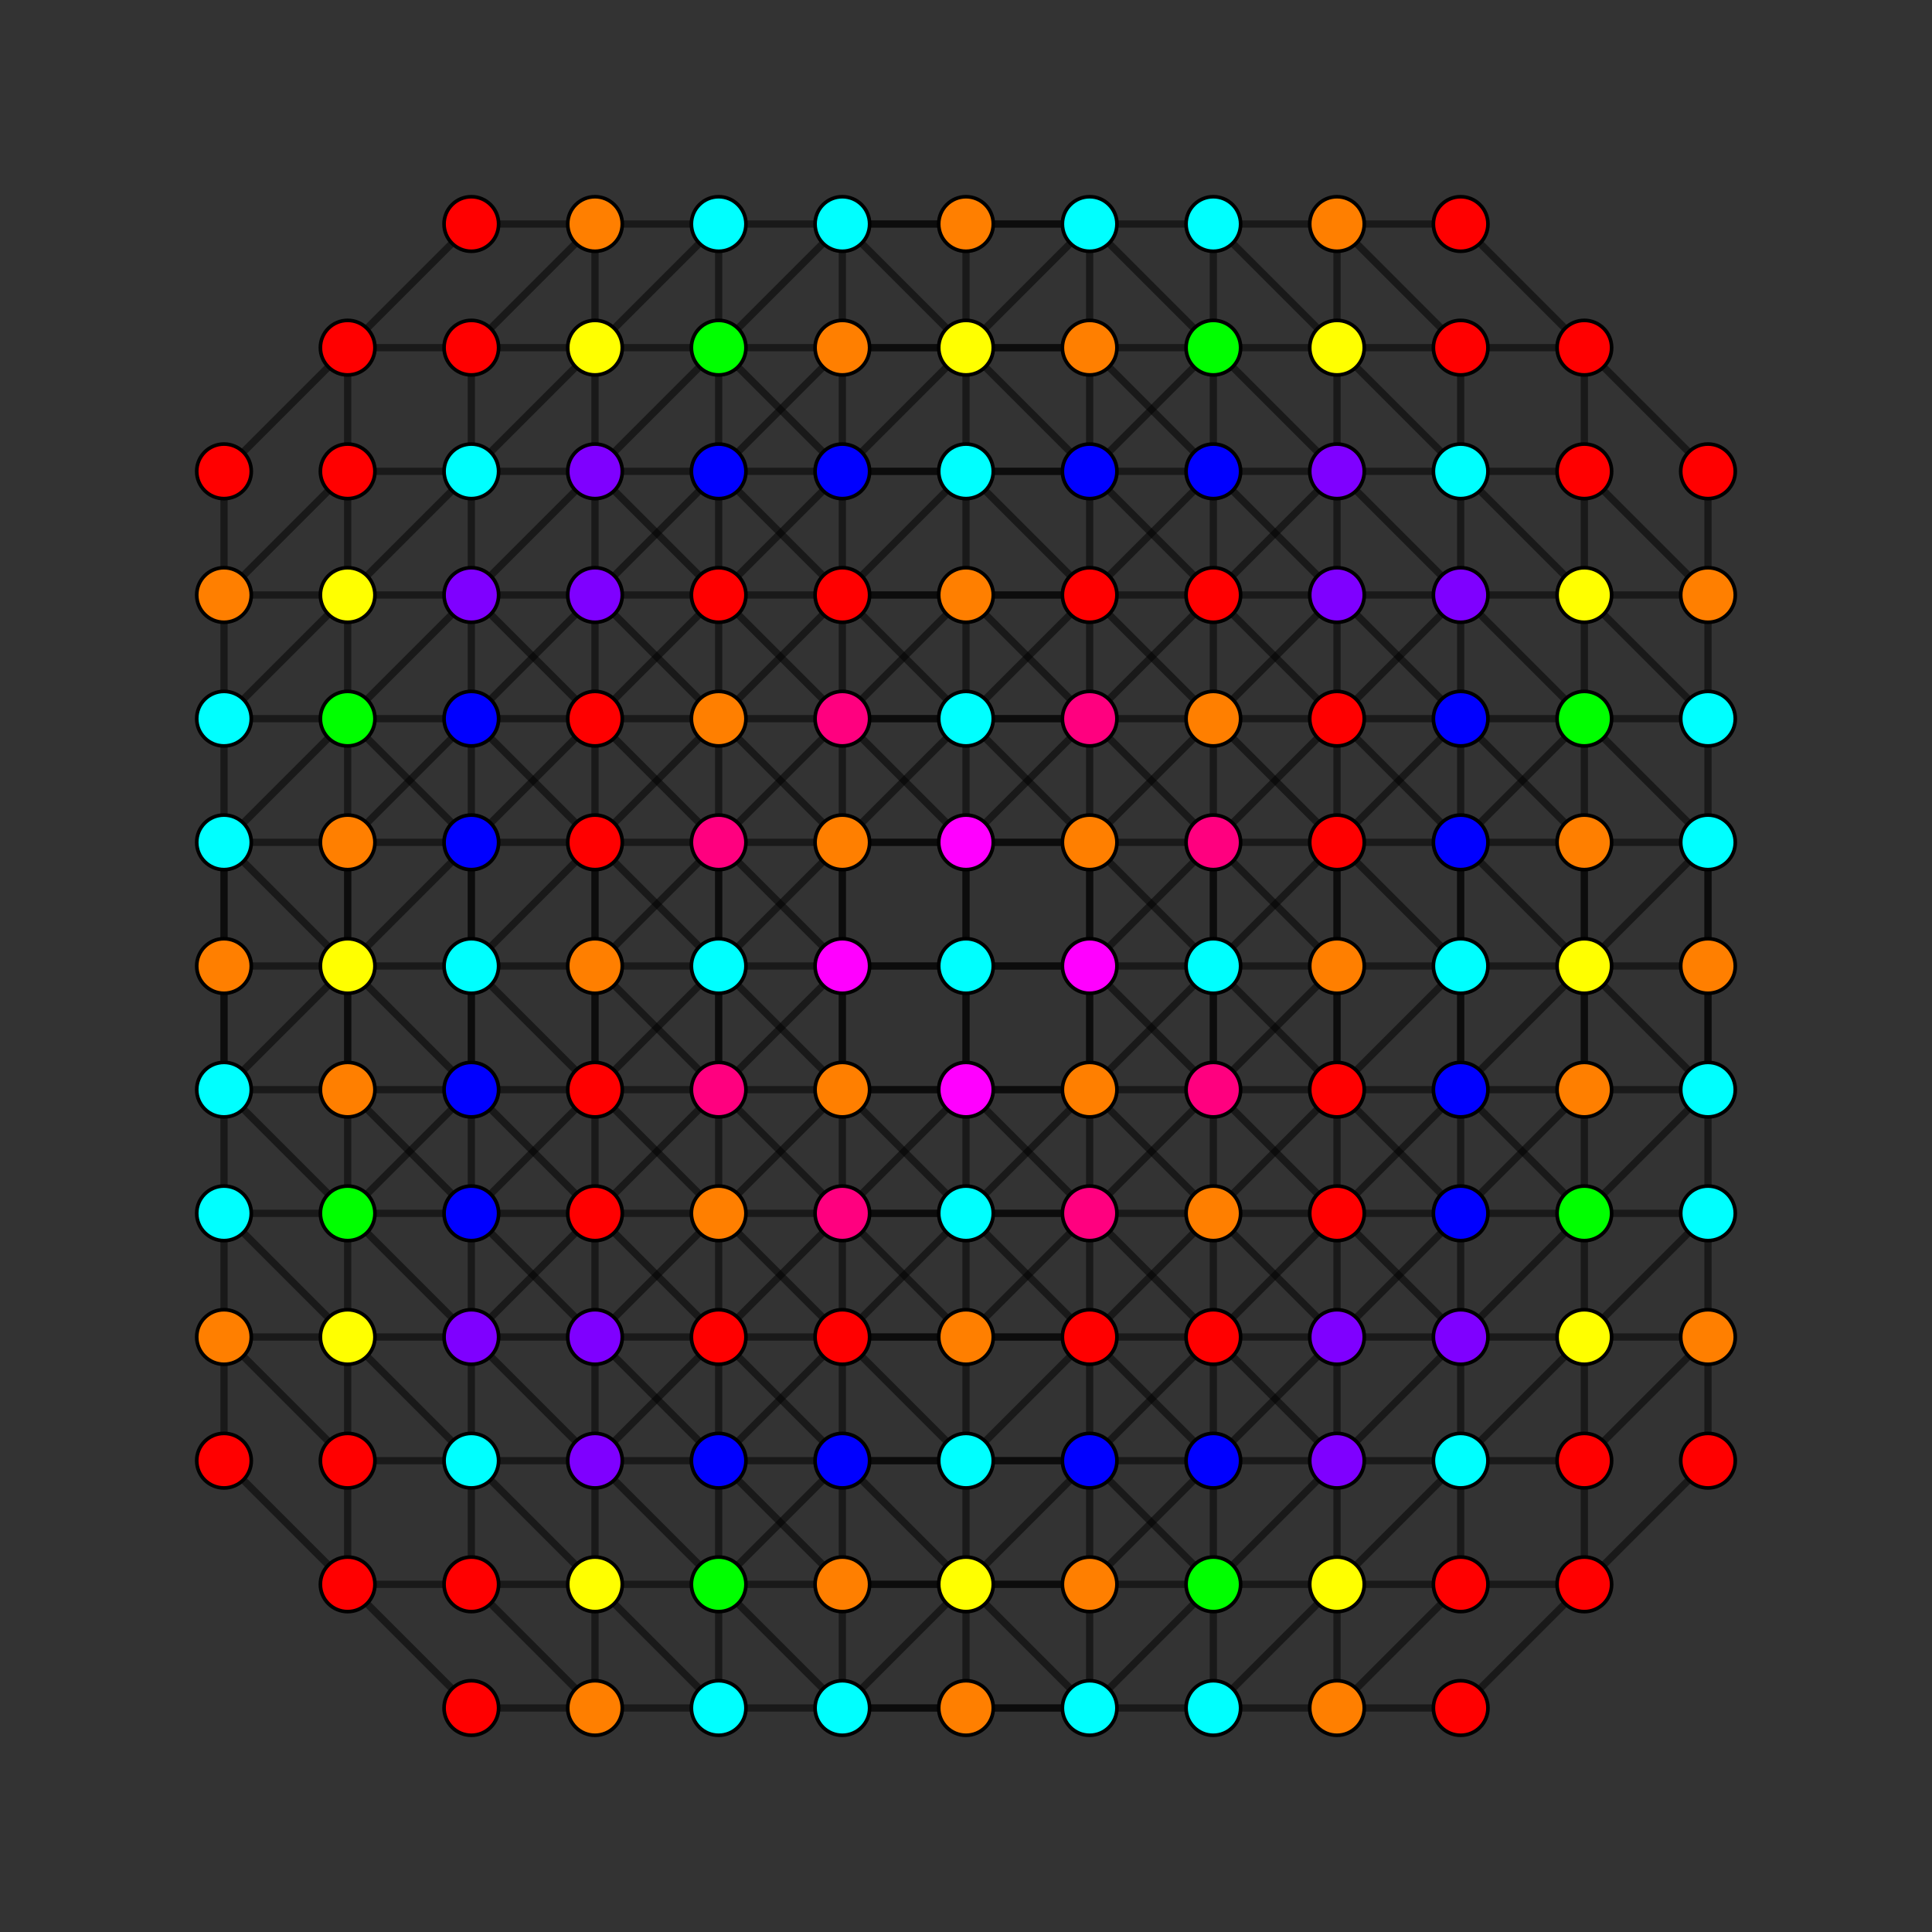 <?xml version="1.0" encoding="UTF-8" standalone="no"?>
<svg
xmlns="http://www.w3.org/2000/svg"
version="1.0"
width="1600" height="1600"
id="6-demicube_t0124_A3.svg">
<rect width="100%" height="100%" fill="#333333" stroke="none"/>
<!-- Point overlap:8 16 24 28 32 40 48 56 68 72 80  -->
<g style="stroke:#000000;stroke-width:6.0;stroke-opacity:0.50;">
<line x1="902.416" y1="902.416" x2="902.416" y2="902.416"/>
<line x1="902.416" y1="902.416" x2="902.416" y2="1004.831"/>
<line x1="902.416" y1="902.416" x2="1004.831" y2="800.000"/>
<line x1="902.416" y1="902.416" x2="902.416" y2="697.584"/>
<line x1="902.416" y1="902.416" x2="800.000" y2="1004.831"/>
<line x1="902.416" y1="902.416" x2="697.584" y2="902.416"/>
<line x1="185.506" y1="390.337" x2="185.506" y2="390.337"/>
<line x1="185.506" y1="390.337" x2="185.506" y2="492.753"/>
<line x1="185.506" y1="390.337" x2="287.922" y2="287.922"/>
<line x1="697.584" y1="902.416" x2="697.584" y2="902.416"/>
<line x1="697.584" y1="902.416" x2="697.584" y2="1004.831"/>
<line x1="697.584" y1="902.416" x2="595.169" y2="800.000"/>
<line x1="697.584" y1="902.416" x2="697.584" y2="697.584"/>
<line x1="697.584" y1="902.416" x2="800.000" y2="1004.831"/>
<line x1="1414.494" y1="390.337" x2="1414.494" y2="390.337"/>
<line x1="1414.494" y1="390.337" x2="1414.494" y2="492.753"/>
<line x1="1414.494" y1="390.337" x2="1312.078" y2="287.922"/>
<line x1="185.506" y1="1209.663" x2="185.506" y2="1209.663"/>
<line x1="185.506" y1="1209.663" x2="185.506" y2="1107.247"/>
<line x1="185.506" y1="1209.663" x2="287.922" y2="1312.078"/>
<line x1="902.416" y1="697.584" x2="902.416" y2="697.584"/>
<line x1="902.416" y1="697.584" x2="902.416" y2="595.169"/>
<line x1="902.416" y1="697.584" x2="1004.831" y2="800.000"/>
<line x1="902.416" y1="697.584" x2="800.000" y2="595.169"/>
<line x1="902.416" y1="697.584" x2="697.584" y2="697.584"/>
<line x1="1414.494" y1="1209.663" x2="1414.494" y2="1209.663"/>
<line x1="1414.494" y1="1209.663" x2="1414.494" y2="1107.247"/>
<line x1="1414.494" y1="1209.663" x2="1312.078" y2="1312.078"/>
<line x1="697.584" y1="697.584" x2="697.584" y2="697.584"/>
<line x1="697.584" y1="697.584" x2="697.584" y2="595.169"/>
<line x1="697.584" y1="697.584" x2="595.169" y2="800.000"/>
<line x1="697.584" y1="697.584" x2="800.000" y2="595.169"/>
<line x1="185.506" y1="902.416" x2="185.506" y2="902.416"/>
<line x1="185.506" y1="902.416" x2="185.506" y2="1004.831"/>
<line x1="185.506" y1="902.416" x2="287.922" y2="800.000"/>
<line x1="185.506" y1="902.416" x2="185.506" y2="697.584"/>
<line x1="185.506" y1="902.416" x2="287.922" y2="1004.831"/>
<line x1="902.416" y1="390.337" x2="902.416" y2="390.337"/>
<line x1="902.416" y1="390.337" x2="902.416" y2="492.753"/>
<line x1="902.416" y1="390.337" x2="1004.831" y2="287.922"/>
<line x1="902.416" y1="390.337" x2="800.000" y2="287.922"/>
<line x1="902.416" y1="390.337" x2="697.584" y2="390.337"/>
<line x1="1414.494" y1="902.416" x2="1414.494" y2="902.416"/>
<line x1="1414.494" y1="902.416" x2="1414.494" y2="1004.831"/>
<line x1="1414.494" y1="902.416" x2="1312.078" y2="800.000"/>
<line x1="1414.494" y1="902.416" x2="1414.494" y2="697.584"/>
<line x1="1414.494" y1="902.416" x2="1312.078" y2="1004.831"/>
<line x1="697.584" y1="390.337" x2="697.584" y2="390.337"/>
<line x1="697.584" y1="390.337" x2="697.584" y2="492.753"/>
<line x1="697.584" y1="390.337" x2="595.169" y2="287.922"/>
<line x1="697.584" y1="390.337" x2="800.000" y2="287.922"/>
<line x1="902.416" y1="1209.663" x2="902.416" y2="1209.663"/>
<line x1="902.416" y1="1209.663" x2="902.416" y2="1107.247"/>
<line x1="902.416" y1="1209.663" x2="1004.831" y2="1312.078"/>
<line x1="902.416" y1="1209.663" x2="800.000" y2="1312.078"/>
<line x1="902.416" y1="1209.663" x2="697.584" y2="1209.663"/>
<line x1="185.506" y1="697.584" x2="185.506" y2="697.584"/>
<line x1="185.506" y1="697.584" x2="185.506" y2="595.169"/>
<line x1="185.506" y1="697.584" x2="287.922" y2="800.000"/>
<line x1="185.506" y1="697.584" x2="287.922" y2="595.169"/>
<line x1="697.584" y1="1209.663" x2="697.584" y2="1209.663"/>
<line x1="697.584" y1="1209.663" x2="697.584" y2="1107.247"/>
<line x1="697.584" y1="1209.663" x2="595.169" y2="1312.078"/>
<line x1="697.584" y1="1209.663" x2="800.000" y2="1312.078"/>
<line x1="1414.494" y1="697.584" x2="1414.494" y2="697.584"/>
<line x1="1414.494" y1="697.584" x2="1414.494" y2="595.169"/>
<line x1="1414.494" y1="697.584" x2="1312.078" y2="800.000"/>
<line x1="1414.494" y1="697.584" x2="1312.078" y2="595.169"/>
<line x1="902.416" y1="1004.831" x2="902.416" y2="1107.247"/>
<line x1="902.416" y1="1004.831" x2="902.416" y2="1004.831"/>
<line x1="902.416" y1="1004.831" x2="1004.831" y2="1004.831"/>
<line x1="902.416" y1="1004.831" x2="800.000" y2="1107.247"/>
<line x1="902.416" y1="1004.831" x2="697.584" y2="1004.831"/>
<line x1="185.506" y1="492.753" x2="185.506" y2="595.169"/>
<line x1="185.506" y1="492.753" x2="185.506" y2="492.753"/>
<line x1="185.506" y1="492.753" x2="287.922" y2="492.753"/>
<line x1="185.506" y1="492.753" x2="287.922" y2="390.337"/>
<line x1="697.584" y1="1004.831" x2="697.584" y2="1107.247"/>
<line x1="697.584" y1="1004.831" x2="697.584" y2="1004.831"/>
<line x1="697.584" y1="1004.831" x2="595.169" y2="1004.831"/>
<line x1="697.584" y1="1004.831" x2="800.000" y2="1107.247"/>
<line x1="1414.494" y1="492.753" x2="1414.494" y2="595.169"/>
<line x1="1414.494" y1="492.753" x2="1414.494" y2="492.753"/>
<line x1="1414.494" y1="492.753" x2="1312.078" y2="492.753"/>
<line x1="1414.494" y1="492.753" x2="1312.078" y2="390.337"/>
<line x1="185.506" y1="1107.247" x2="185.506" y2="1004.831"/>
<line x1="185.506" y1="1107.247" x2="185.506" y2="1107.247"/>
<line x1="185.506" y1="1107.247" x2="287.922" y2="1107.247"/>
<line x1="185.506" y1="1107.247" x2="287.922" y2="1209.663"/>
<line x1="902.416" y1="595.169" x2="902.416" y2="492.753"/>
<line x1="902.416" y1="595.169" x2="902.416" y2="595.169"/>
<line x1="902.416" y1="595.169" x2="1004.831" y2="595.169"/>
<line x1="902.416" y1="595.169" x2="800.000" y2="492.753"/>
<line x1="902.416" y1="595.169" x2="697.584" y2="595.169"/>
<line x1="1414.494" y1="1107.247" x2="1414.494" y2="1004.831"/>
<line x1="1414.494" y1="1107.247" x2="1414.494" y2="1107.247"/>
<line x1="1414.494" y1="1107.247" x2="1312.078" y2="1107.247"/>
<line x1="1414.494" y1="1107.247" x2="1312.078" y2="1209.663"/>
<line x1="697.584" y1="595.169" x2="697.584" y2="492.753"/>
<line x1="697.584" y1="595.169" x2="697.584" y2="595.169"/>
<line x1="697.584" y1="595.169" x2="595.169" y2="595.169"/>
<line x1="697.584" y1="595.169" x2="800.000" y2="492.753"/>
<line x1="185.506" y1="1004.831" x2="185.506" y2="1004.831"/>
<line x1="185.506" y1="1004.831" x2="287.922" y2="1004.831"/>
<line x1="185.506" y1="1004.831" x2="287.922" y2="1107.247"/>
<line x1="902.416" y1="492.753" x2="902.416" y2="492.753"/>
<line x1="902.416" y1="492.753" x2="1004.831" y2="492.753"/>
<line x1="902.416" y1="492.753" x2="800.000" y2="390.337"/>
<line x1="902.416" y1="492.753" x2="697.584" y2="492.753"/>
<line x1="1414.494" y1="1004.831" x2="1414.494" y2="1004.831"/>
<line x1="1414.494" y1="1004.831" x2="1312.078" y2="1004.831"/>
<line x1="1414.494" y1="1004.831" x2="1312.078" y2="1107.247"/>
<line x1="697.584" y1="492.753" x2="697.584" y2="492.753"/>
<line x1="697.584" y1="492.753" x2="595.169" y2="492.753"/>
<line x1="697.584" y1="492.753" x2="800.000" y2="390.337"/>
<line x1="902.416" y1="1107.247" x2="902.416" y2="1107.247"/>
<line x1="902.416" y1="1107.247" x2="1004.831" y2="1107.247"/>
<line x1="902.416" y1="1107.247" x2="800.000" y2="1209.663"/>
<line x1="902.416" y1="1107.247" x2="697.584" y2="1107.247"/>
<line x1="185.506" y1="595.169" x2="185.506" y2="595.169"/>
<line x1="185.506" y1="595.169" x2="287.922" y2="595.169"/>
<line x1="185.506" y1="595.169" x2="287.922" y2="492.753"/>
<line x1="697.584" y1="1107.247" x2="697.584" y2="1107.247"/>
<line x1="697.584" y1="1107.247" x2="595.169" y2="1107.247"/>
<line x1="697.584" y1="1107.247" x2="800.000" y2="1209.663"/>
<line x1="1414.494" y1="595.169" x2="1414.494" y2="595.169"/>
<line x1="1414.494" y1="595.169" x2="1312.078" y2="595.169"/>
<line x1="1414.494" y1="595.169" x2="1312.078" y2="492.753"/>
<line x1="1004.831" y1="800.000" x2="1004.831" y2="800.000"/>
<line x1="1004.831" y1="800.000" x2="1107.247" y2="800.000"/>
<line x1="287.922" y1="287.922" x2="287.922" y2="287.922"/>
<line x1="287.922" y1="287.922" x2="390.337" y2="287.922"/>
<line x1="287.922" y1="287.922" x2="390.337" y2="185.506"/>
<line x1="595.169" y1="800.000" x2="595.169" y2="800.000"/>
<line x1="595.169" y1="800.000" x2="492.753" y2="800.000"/>
<line x1="1312.078" y1="287.922" x2="1312.078" y2="287.922"/>
<line x1="1312.078" y1="287.922" x2="1209.663" y2="287.922"/>
<line x1="1312.078" y1="287.922" x2="1209.663" y2="185.506"/>
<line x1="287.922" y1="1312.078" x2="287.922" y2="1312.078"/>
<line x1="287.922" y1="1312.078" x2="390.337" y2="1312.078"/>
<line x1="287.922" y1="1312.078" x2="390.337" y2="1414.494"/>
<line x1="1312.078" y1="1312.078" x2="1312.078" y2="1312.078"/>
<line x1="1312.078" y1="1312.078" x2="1209.663" y2="1312.078"/>
<line x1="1312.078" y1="1312.078" x2="1209.663" y2="1414.494"/>
<line x1="287.922" y1="800.000" x2="287.922" y2="800.000"/>
<line x1="287.922" y1="800.000" x2="390.337" y2="800.000"/>
<line x1="287.922" y1="800.000" x2="390.337" y2="902.416"/>
<line x1="287.922" y1="800.000" x2="390.337" y2="697.584"/>
<line x1="1004.831" y1="287.922" x2="1004.831" y2="287.922"/>
<line x1="1004.831" y1="287.922" x2="1107.247" y2="287.922"/>
<line x1="1004.831" y1="287.922" x2="902.416" y2="185.506"/>
<line x1="1312.078" y1="800.000" x2="1312.078" y2="800.000"/>
<line x1="1312.078" y1="800.000" x2="1209.663" y2="800.000"/>
<line x1="1312.078" y1="800.000" x2="1209.663" y2="902.416"/>
<line x1="1312.078" y1="800.000" x2="1209.663" y2="697.584"/>
<line x1="595.169" y1="287.922" x2="595.169" y2="287.922"/>
<line x1="595.169" y1="287.922" x2="492.753" y2="287.922"/>
<line x1="595.169" y1="287.922" x2="697.584" y2="185.506"/>
<line x1="1004.831" y1="1312.078" x2="1004.831" y2="1312.078"/>
<line x1="1004.831" y1="1312.078" x2="1107.247" y2="1312.078"/>
<line x1="1004.831" y1="1312.078" x2="902.416" y2="1414.494"/>
<line x1="595.169" y1="1312.078" x2="595.169" y2="1312.078"/>
<line x1="595.169" y1="1312.078" x2="492.753" y2="1312.078"/>
<line x1="595.169" y1="1312.078" x2="697.584" y2="1414.494"/>
<line x1="1004.831" y1="1004.831" x2="1004.831" y2="1107.247"/>
<line x1="1004.831" y1="1004.831" x2="1107.247" y2="902.416"/>
<line x1="1004.831" y1="1004.831" x2="1107.247" y2="1004.831"/>
<line x1="1004.831" y1="1004.831" x2="902.416" y2="902.416"/>
<line x1="1004.831" y1="1004.831" x2="902.416" y2="1107.247"/>
<line x1="287.922" y1="492.753" x2="287.922" y2="595.169"/>
<line x1="287.922" y1="492.753" x2="390.337" y2="390.337"/>
<line x1="287.922" y1="492.753" x2="390.337" y2="492.753"/>
<line x1="595.169" y1="1004.831" x2="595.169" y2="1107.247"/>
<line x1="595.169" y1="1004.831" x2="492.753" y2="902.416"/>
<line x1="595.169" y1="1004.831" x2="492.753" y2="1004.831"/>
<line x1="595.169" y1="1004.831" x2="697.584" y2="902.416"/>
<line x1="595.169" y1="1004.831" x2="697.584" y2="1107.247"/>
<line x1="1312.078" y1="492.753" x2="1312.078" y2="595.169"/>
<line x1="1312.078" y1="492.753" x2="1209.663" y2="390.337"/>
<line x1="1312.078" y1="492.753" x2="1209.663" y2="492.753"/>
<line x1="287.922" y1="1107.247" x2="287.922" y2="1004.831"/>
<line x1="287.922" y1="1107.247" x2="390.337" y2="1209.663"/>
<line x1="287.922" y1="1107.247" x2="390.337" y2="1107.247"/>
<line x1="1004.831" y1="595.169" x2="1004.831" y2="492.753"/>
<line x1="1004.831" y1="595.169" x2="1107.247" y2="697.584"/>
<line x1="1004.831" y1="595.169" x2="1107.247" y2="595.169"/>
<line x1="1004.831" y1="595.169" x2="902.416" y2="697.584"/>
<line x1="1004.831" y1="595.169" x2="902.416" y2="492.753"/>
<line x1="1312.078" y1="1107.247" x2="1312.078" y2="1004.831"/>
<line x1="1312.078" y1="1107.247" x2="1209.663" y2="1209.663"/>
<line x1="1312.078" y1="1107.247" x2="1209.663" y2="1107.247"/>
<line x1="595.169" y1="595.169" x2="595.169" y2="492.753"/>
<line x1="595.169" y1="595.169" x2="492.753" y2="697.584"/>
<line x1="595.169" y1="595.169" x2="492.753" y2="595.169"/>
<line x1="595.169" y1="595.169" x2="697.584" y2="697.584"/>
<line x1="595.169" y1="595.169" x2="697.584" y2="492.753"/>
<line x1="287.922" y1="1004.831" x2="390.337" y2="902.416"/>
<line x1="287.922" y1="1004.831" x2="390.337" y2="1004.831"/>
<line x1="287.922" y1="1004.831" x2="390.337" y2="1107.247"/>
<line x1="1004.831" y1="492.753" x2="1107.247" y2="390.337"/>
<line x1="1004.831" y1="492.753" x2="1107.247" y2="492.753"/>
<line x1="1004.831" y1="492.753" x2="902.416" y2="595.169"/>
<line x1="1004.831" y1="492.753" x2="902.416" y2="390.337"/>
<line x1="1312.078" y1="1004.831" x2="1209.663" y2="902.416"/>
<line x1="1312.078" y1="1004.831" x2="1209.663" y2="1004.831"/>
<line x1="1312.078" y1="1004.831" x2="1209.663" y2="1107.247"/>
<line x1="595.169" y1="492.753" x2="492.753" y2="390.337"/>
<line x1="595.169" y1="492.753" x2="492.753" y2="492.753"/>
<line x1="595.169" y1="492.753" x2="697.584" y2="595.169"/>
<line x1="595.169" y1="492.753" x2="697.584" y2="390.337"/>
<line x1="1004.831" y1="1107.247" x2="1107.247" y2="1209.663"/>
<line x1="1004.831" y1="1107.247" x2="1107.247" y2="1107.247"/>
<line x1="1004.831" y1="1107.247" x2="902.416" y2="1004.831"/>
<line x1="1004.831" y1="1107.247" x2="902.416" y2="1209.663"/>
<line x1="287.922" y1="595.169" x2="390.337" y2="697.584"/>
<line x1="287.922" y1="595.169" x2="390.337" y2="595.169"/>
<line x1="287.922" y1="595.169" x2="390.337" y2="492.753"/>
<line x1="595.169" y1="1107.247" x2="492.753" y2="1209.663"/>
<line x1="595.169" y1="1107.247" x2="492.753" y2="1107.247"/>
<line x1="595.169" y1="1107.247" x2="697.584" y2="1004.831"/>
<line x1="595.169" y1="1107.247" x2="697.584" y2="1209.663"/>
<line x1="1312.078" y1="595.169" x2="1209.663" y2="697.584"/>
<line x1="1312.078" y1="595.169" x2="1209.663" y2="595.169"/>
<line x1="1312.078" y1="595.169" x2="1209.663" y2="492.753"/>
<line x1="1107.247" y1="800.000" x2="1209.663" y2="800.000"/>
<line x1="1107.247" y1="800.000" x2="1107.247" y2="800.000"/>
<line x1="1107.247" y1="800.000" x2="1107.247" y2="902.416"/>
<line x1="1107.247" y1="800.000" x2="1107.247" y2="697.584"/>
<line x1="1107.247" y1="800.000" x2="1004.831" y2="902.416"/>
<line x1="1107.247" y1="800.000" x2="1004.831" y2="697.584"/>
<line x1="390.337" y1="287.922" x2="492.753" y2="287.922"/>
<line x1="390.337" y1="287.922" x2="390.337" y2="287.922"/>
<line x1="390.337" y1="287.922" x2="390.337" y2="390.337"/>
<line x1="390.337" y1="287.922" x2="492.753" y2="185.506"/>
<line x1="492.753" y1="800.000" x2="390.337" y2="800.000"/>
<line x1="492.753" y1="800.000" x2="492.753" y2="800.000"/>
<line x1="492.753" y1="800.000" x2="492.753" y2="902.416"/>
<line x1="492.753" y1="800.000" x2="492.753" y2="697.584"/>
<line x1="492.753" y1="800.000" x2="595.169" y2="902.416"/>
<line x1="492.753" y1="800.000" x2="595.169" y2="697.584"/>
<line x1="1209.663" y1="287.922" x2="1107.247" y2="287.922"/>
<line x1="1209.663" y1="287.922" x2="1209.663" y2="287.922"/>
<line x1="1209.663" y1="287.922" x2="1209.663" y2="390.337"/>
<line x1="1209.663" y1="287.922" x2="1107.247" y2="185.506"/>
<line x1="390.337" y1="1312.078" x2="492.753" y2="1312.078"/>
<line x1="390.337" y1="1312.078" x2="390.337" y2="1312.078"/>
<line x1="390.337" y1="1312.078" x2="390.337" y2="1209.663"/>
<line x1="390.337" y1="1312.078" x2="492.753" y2="1414.494"/>
<line x1="1209.663" y1="1312.078" x2="1107.247" y2="1312.078"/>
<line x1="1209.663" y1="1312.078" x2="1209.663" y2="1312.078"/>
<line x1="1209.663" y1="1312.078" x2="1209.663" y2="1209.663"/>
<line x1="1209.663" y1="1312.078" x2="1107.247" y2="1414.494"/>
<line x1="390.337" y1="800.000" x2="390.337" y2="800.000"/>
<line x1="390.337" y1="800.000" x2="390.337" y2="902.416"/>
<line x1="390.337" y1="800.000" x2="390.337" y2="697.584"/>
<line x1="390.337" y1="800.000" x2="492.753" y2="902.416"/>
<line x1="390.337" y1="800.000" x2="492.753" y2="697.584"/>
<line x1="1107.247" y1="287.922" x2="1107.247" y2="287.922"/>
<line x1="1107.247" y1="287.922" x2="1107.247" y2="390.337"/>
<line x1="1107.247" y1="287.922" x2="1004.831" y2="185.506"/>
<line x1="1209.663" y1="800.000" x2="1209.663" y2="800.000"/>
<line x1="1209.663" y1="800.000" x2="1209.663" y2="902.416"/>
<line x1="1209.663" y1="800.000" x2="1209.663" y2="697.584"/>
<line x1="1209.663" y1="800.000" x2="1107.247" y2="902.416"/>
<line x1="1209.663" y1="800.000" x2="1107.247" y2="697.584"/>
<line x1="492.753" y1="287.922" x2="492.753" y2="287.922"/>
<line x1="492.753" y1="287.922" x2="492.753" y2="390.337"/>
<line x1="492.753" y1="287.922" x2="595.169" y2="185.506"/>
<line x1="1107.247" y1="1312.078" x2="1107.247" y2="1312.078"/>
<line x1="1107.247" y1="1312.078" x2="1107.247" y2="1209.663"/>
<line x1="1107.247" y1="1312.078" x2="1004.831" y2="1414.494"/>
<line x1="492.753" y1="1312.078" x2="492.753" y2="1312.078"/>
<line x1="492.753" y1="1312.078" x2="492.753" y2="1209.663"/>
<line x1="492.753" y1="1312.078" x2="595.169" y2="1414.494"/>
<line x1="1107.247" y1="902.416" x2="1209.663" y2="902.416"/>
<line x1="1107.247" y1="902.416" x2="1107.247" y2="1004.831"/>
<line x1="1107.247" y1="902.416" x2="1107.247" y2="697.584"/>
<line x1="1107.247" y1="902.416" x2="1004.831" y2="902.416"/>
<line x1="390.337" y1="390.337" x2="492.753" y2="390.337"/>
<line x1="390.337" y1="390.337" x2="390.337" y2="492.753"/>
<line x1="390.337" y1="390.337" x2="390.337" y2="390.337"/>
<line x1="390.337" y1="390.337" x2="492.753" y2="287.922"/>
<line x1="492.753" y1="902.416" x2="390.337" y2="902.416"/>
<line x1="492.753" y1="902.416" x2="492.753" y2="1004.831"/>
<line x1="492.753" y1="902.416" x2="492.753" y2="697.584"/>
<line x1="492.753" y1="902.416" x2="595.169" y2="902.416"/>
<line x1="1209.663" y1="390.337" x2="1107.247" y2="390.337"/>
<line x1="1209.663" y1="390.337" x2="1209.663" y2="492.753"/>
<line x1="1209.663" y1="390.337" x2="1209.663" y2="390.337"/>
<line x1="1209.663" y1="390.337" x2="1107.247" y2="287.922"/>
<line x1="390.337" y1="1209.663" x2="492.753" y2="1209.663"/>
<line x1="390.337" y1="1209.663" x2="390.337" y2="1107.247"/>
<line x1="390.337" y1="1209.663" x2="390.337" y2="1209.663"/>
<line x1="390.337" y1="1209.663" x2="492.753" y2="1312.078"/>
<line x1="1107.247" y1="697.584" x2="1209.663" y2="697.584"/>
<line x1="1107.247" y1="697.584" x2="1107.247" y2="595.169"/>
<line x1="1107.247" y1="697.584" x2="1004.831" y2="697.584"/>
<line x1="1209.663" y1="1209.663" x2="1107.247" y2="1209.663"/>
<line x1="1209.663" y1="1209.663" x2="1209.663" y2="1107.247"/>
<line x1="1209.663" y1="1209.663" x2="1209.663" y2="1209.663"/>
<line x1="1209.663" y1="1209.663" x2="1107.247" y2="1312.078"/>
<line x1="492.753" y1="697.584" x2="390.337" y2="697.584"/>
<line x1="492.753" y1="697.584" x2="492.753" y2="595.169"/>
<line x1="492.753" y1="697.584" x2="595.169" y2="697.584"/>
<line x1="390.337" y1="902.416" x2="390.337" y2="1004.831"/>
<line x1="390.337" y1="902.416" x2="390.337" y2="697.584"/>
<line x1="390.337" y1="902.416" x2="492.753" y2="1004.831"/>
<line x1="1107.247" y1="390.337" x2="1107.247" y2="492.753"/>
<line x1="1107.247" y1="390.337" x2="1107.247" y2="390.337"/>
<line x1="1107.247" y1="390.337" x2="1004.831" y2="287.922"/>
<line x1="1107.247" y1="390.337" x2="1004.831" y2="390.337"/>
<line x1="1209.663" y1="902.416" x2="1209.663" y2="1004.831"/>
<line x1="1209.663" y1="902.416" x2="1209.663" y2="697.584"/>
<line x1="1209.663" y1="902.416" x2="1107.247" y2="1004.831"/>
<line x1="492.753" y1="390.337" x2="492.753" y2="492.753"/>
<line x1="492.753" y1="390.337" x2="492.753" y2="390.337"/>
<line x1="492.753" y1="390.337" x2="595.169" y2="287.922"/>
<line x1="492.753" y1="390.337" x2="595.169" y2="390.337"/>
<line x1="1107.247" y1="1209.663" x2="1107.247" y2="1107.247"/>
<line x1="1107.247" y1="1209.663" x2="1107.247" y2="1209.663"/>
<line x1="1107.247" y1="1209.663" x2="1004.831" y2="1312.078"/>
<line x1="1107.247" y1="1209.663" x2="1004.831" y2="1209.663"/>
<line x1="390.337" y1="697.584" x2="390.337" y2="595.169"/>
<line x1="390.337" y1="697.584" x2="492.753" y2="595.169"/>
<line x1="492.753" y1="1209.663" x2="492.753" y2="1107.247"/>
<line x1="492.753" y1="1209.663" x2="492.753" y2="1209.663"/>
<line x1="492.753" y1="1209.663" x2="595.169" y2="1312.078"/>
<line x1="492.753" y1="1209.663" x2="595.169" y2="1209.663"/>
<line x1="1209.663" y1="697.584" x2="1209.663" y2="595.169"/>
<line x1="1209.663" y1="697.584" x2="1107.247" y2="595.169"/>
<line x1="1107.247" y1="1004.831" x2="1209.663" y2="1107.247"/>
<line x1="1107.247" y1="1004.831" x2="1107.247" y2="1004.831"/>
<line x1="1107.247" y1="1004.831" x2="1004.831" y2="1107.247"/>
<line x1="390.337" y1="492.753" x2="492.753" y2="595.169"/>
<line x1="390.337" y1="492.753" x2="390.337" y2="492.753"/>
<line x1="390.337" y1="492.753" x2="390.337" y2="595.169"/>
<line x1="390.337" y1="492.753" x2="492.753" y2="390.337"/>
<line x1="390.337" y1="492.753" x2="492.753" y2="492.753"/>
<line x1="492.753" y1="1004.831" x2="390.337" y2="1107.247"/>
<line x1="492.753" y1="1004.831" x2="492.753" y2="1004.831"/>
<line x1="492.753" y1="1004.831" x2="595.169" y2="1107.247"/>
<line x1="1209.663" y1="492.753" x2="1107.247" y2="595.169"/>
<line x1="1209.663" y1="492.753" x2="1209.663" y2="492.753"/>
<line x1="1209.663" y1="492.753" x2="1209.663" y2="595.169"/>
<line x1="1209.663" y1="492.753" x2="1107.247" y2="390.337"/>
<line x1="1209.663" y1="492.753" x2="1107.247" y2="492.753"/>
<line x1="390.337" y1="1107.247" x2="390.337" y2="1107.247"/>
<line x1="390.337" y1="1107.247" x2="390.337" y2="1004.831"/>
<line x1="390.337" y1="1107.247" x2="492.753" y2="1209.663"/>
<line x1="390.337" y1="1107.247" x2="492.753" y2="1107.247"/>
<line x1="1107.247" y1="595.169" x2="1107.247" y2="595.169"/>
<line x1="1107.247" y1="595.169" x2="1004.831" y2="492.753"/>
<line x1="1209.663" y1="1107.247" x2="1209.663" y2="1107.247"/>
<line x1="1209.663" y1="1107.247" x2="1209.663" y2="1004.831"/>
<line x1="1209.663" y1="1107.247" x2="1107.247" y2="1209.663"/>
<line x1="1209.663" y1="1107.247" x2="1107.247" y2="1107.247"/>
<line x1="492.753" y1="595.169" x2="492.753" y2="595.169"/>
<line x1="492.753" y1="595.169" x2="595.169" y2="492.753"/>
<line x1="390.337" y1="1004.831" x2="492.753" y2="1107.247"/>
<line x1="390.337" y1="1004.831" x2="390.337" y2="1004.831"/>
<line x1="390.337" y1="1004.831" x2="492.753" y2="1004.831"/>
<line x1="1107.247" y1="492.753" x2="1209.663" y2="595.169"/>
<line x1="1107.247" y1="492.753" x2="1107.247" y2="492.753"/>
<line x1="1107.247" y1="492.753" x2="1107.247" y2="595.169"/>
<line x1="1107.247" y1="492.753" x2="1004.831" y2="390.337"/>
<line x1="1209.663" y1="1004.831" x2="1107.247" y2="1107.247"/>
<line x1="1209.663" y1="1004.831" x2="1209.663" y2="1004.831"/>
<line x1="1209.663" y1="1004.831" x2="1107.247" y2="1004.831"/>
<line x1="492.753" y1="492.753" x2="390.337" y2="595.169"/>
<line x1="492.753" y1="492.753" x2="492.753" y2="492.753"/>
<line x1="492.753" y1="492.753" x2="492.753" y2="595.169"/>
<line x1="492.753" y1="492.753" x2="595.169" y2="390.337"/>
<line x1="1107.247" y1="1107.247" x2="1107.247" y2="1107.247"/>
<line x1="1107.247" y1="1107.247" x2="1107.247" y2="1004.831"/>
<line x1="1107.247" y1="1107.247" x2="1004.831" y2="1209.663"/>
<line x1="390.337" y1="595.169" x2="390.337" y2="595.169"/>
<line x1="390.337" y1="595.169" x2="492.753" y2="595.169"/>
<line x1="492.753" y1="1107.247" x2="492.753" y2="1107.247"/>
<line x1="492.753" y1="1107.247" x2="492.753" y2="1004.831"/>
<line x1="492.753" y1="1107.247" x2="595.169" y2="1209.663"/>
<line x1="1209.663" y1="595.169" x2="1209.663" y2="595.169"/>
<line x1="1209.663" y1="595.169" x2="1107.247" y2="595.169"/>
<line x1="902.416" y1="902.416" x2="902.416" y2="800.000"/>
<line x1="902.416" y1="902.416" x2="800.000" y2="902.416"/>
<line x1="697.584" y1="902.416" x2="697.584" y2="800.000"/>
<line x1="697.584" y1="902.416" x2="800.000" y2="902.416"/>
<line x1="902.416" y1="697.584" x2="902.416" y2="800.000"/>
<line x1="902.416" y1="697.584" x2="800.000" y2="697.584"/>
<line x1="697.584" y1="697.584" x2="697.584" y2="800.000"/>
<line x1="697.584" y1="697.584" x2="800.000" y2="697.584"/>
<line x1="185.506" y1="902.416" x2="185.506" y2="800.000"/>
<line x1="185.506" y1="902.416" x2="287.922" y2="902.416"/>
<line x1="902.416" y1="595.169" x2="800.000" y2="595.169"/>
<line x1="1414.494" y1="902.416" x2="1414.494" y2="800.000"/>
<line x1="1414.494" y1="902.416" x2="1312.078" y2="902.416"/>
<line x1="697.584" y1="595.169" x2="800.000" y2="595.169"/>
<line x1="902.416" y1="1004.831" x2="800.000" y2="1004.831"/>
<line x1="185.506" y1="697.584" x2="185.506" y2="800.000"/>
<line x1="185.506" y1="697.584" x2="287.922" y2="697.584"/>
<line x1="697.584" y1="1004.831" x2="800.000" y2="1004.831"/>
<line x1="1414.494" y1="697.584" x2="1414.494" y2="800.000"/>
<line x1="1414.494" y1="697.584" x2="1312.078" y2="697.584"/>
<line x1="1107.247" y1="902.416" x2="1209.663" y2="1004.831"/>
<line x1="1107.247" y1="902.416" x2="1004.831" y2="800.000"/>
<line x1="390.337" y1="595.169" x2="492.753" y2="697.584"/>
<line x1="390.337" y1="595.169" x2="287.922" y2="697.584"/>
<line x1="492.753" y1="902.416" x2="390.337" y2="1004.831"/>
<line x1="492.753" y1="902.416" x2="595.169" y2="800.000"/>
<line x1="1209.663" y1="595.169" x2="1107.247" y2="697.584"/>
<line x1="1209.663" y1="595.169" x2="1312.078" y2="697.584"/>
<line x1="390.337" y1="1004.831" x2="287.922" y2="902.416"/>
<line x1="1107.247" y1="697.584" x2="1004.831" y2="800.000"/>
<line x1="1209.663" y1="1004.831" x2="1312.078" y2="902.416"/>
<line x1="492.753" y1="697.584" x2="595.169" y2="800.000"/>
<line x1="1107.247" y1="595.169" x2="1004.831" y2="697.584"/>
<line x1="492.753" y1="595.169" x2="595.169" y2="697.584"/>
<line x1="1107.247" y1="1004.831" x2="1004.831" y2="902.416"/>
<line x1="492.753" y1="1004.831" x2="595.169" y2="902.416"/>
<line x1="902.416" y1="800.000" x2="902.416" y2="800.000"/>
<line x1="902.416" y1="800.000" x2="1004.831" y2="800.000"/>
<line x1="902.416" y1="800.000" x2="697.584" y2="800.000"/>
<line x1="902.416" y1="800.000" x2="800.000" y2="800.000"/>
<line x1="697.584" y1="800.000" x2="697.584" y2="800.000"/>
<line x1="697.584" y1="800.000" x2="595.169" y2="800.000"/>
<line x1="697.584" y1="800.000" x2="800.000" y2="800.000"/>
<line x1="185.506" y1="800.000" x2="185.506" y2="800.000"/>
<line x1="185.506" y1="800.000" x2="287.922" y2="800.000"/>
<line x1="902.416" y1="697.584" x2="1004.831" y2="697.584"/>
<line x1="1414.494" y1="800.000" x2="1414.494" y2="800.000"/>
<line x1="1414.494" y1="800.000" x2="1312.078" y2="800.000"/>
<line x1="697.584" y1="697.584" x2="595.169" y2="697.584"/>
<line x1="902.416" y1="902.416" x2="1004.831" y2="902.416"/>
<line x1="697.584" y1="902.416" x2="595.169" y2="902.416"/>
<line x1="287.922" y1="697.584" x2="287.922" y2="902.416"/>
<line x1="287.922" y1="697.584" x2="390.337" y2="697.584"/>
<line x1="1312.078" y1="697.584" x2="1312.078" y2="902.416"/>
<line x1="1312.078" y1="697.584" x2="1209.663" y2="697.584"/>
<line x1="287.922" y1="902.416" x2="390.337" y2="902.416"/>
<line x1="1312.078" y1="902.416" x2="1209.663" y2="902.416"/>
<line x1="1004.831" y1="697.584" x2="1004.831" y2="902.416"/>
<line x1="595.169" y1="697.584" x2="595.169" y2="902.416"/>
<line x1="800.000" y1="1004.831" x2="800.000" y2="1004.831"/>
<line x1="800.000" y1="1004.831" x2="800.000" y2="1107.247"/>
<line x1="287.922" y1="287.922" x2="287.922" y2="390.337"/>
<line x1="1312.078" y1="287.922" x2="1312.078" y2="390.337"/>
<line x1="287.922" y1="1312.078" x2="287.922" y2="1209.663"/>
<line x1="800.000" y1="595.169" x2="800.000" y2="595.169"/>
<line x1="800.000" y1="595.169" x2="800.000" y2="492.753"/>
<line x1="1312.078" y1="1312.078" x2="1312.078" y2="1209.663"/>
<line x1="287.922" y1="1004.831" x2="287.922" y2="1004.831"/>
<line x1="800.000" y1="287.922" x2="800.000" y2="287.922"/>
<line x1="800.000" y1="287.922" x2="800.000" y2="390.337"/>
<line x1="800.000" y1="287.922" x2="902.416" y2="185.506"/>
<line x1="800.000" y1="287.922" x2="697.584" y2="185.506"/>
<line x1="1312.078" y1="1004.831" x2="1312.078" y2="1004.831"/>
<line x1="800.000" y1="1312.078" x2="800.000" y2="1312.078"/>
<line x1="800.000" y1="1312.078" x2="800.000" y2="1209.663"/>
<line x1="800.000" y1="1312.078" x2="902.416" y2="1414.494"/>
<line x1="800.000" y1="1312.078" x2="697.584" y2="1414.494"/>
<line x1="287.922" y1="595.169" x2="287.922" y2="595.169"/>
<line x1="1312.078" y1="595.169" x2="1312.078" y2="595.169"/>
<line x1="800.000" y1="1107.247" x2="800.000" y2="1209.663"/>
<line x1="800.000" y1="1107.247" x2="800.000" y2="1107.247"/>
<line x1="800.000" y1="1107.247" x2="902.416" y2="1107.247"/>
<line x1="800.000" y1="1107.247" x2="697.584" y2="1107.247"/>
<line x1="287.922" y1="390.337" x2="287.922" y2="492.753"/>
<line x1="287.922" y1="390.337" x2="287.922" y2="390.337"/>
<line x1="287.922" y1="390.337" x2="390.337" y2="390.337"/>
<line x1="1312.078" y1="390.337" x2="1312.078" y2="492.753"/>
<line x1="1312.078" y1="390.337" x2="1312.078" y2="390.337"/>
<line x1="1312.078" y1="390.337" x2="1209.663" y2="390.337"/>
<line x1="287.922" y1="1209.663" x2="287.922" y2="1107.247"/>
<line x1="287.922" y1="1209.663" x2="287.922" y2="1209.663"/>
<line x1="287.922" y1="1209.663" x2="390.337" y2="1209.663"/>
<line x1="800.000" y1="492.753" x2="800.000" y2="390.337"/>
<line x1="800.000" y1="492.753" x2="800.000" y2="492.753"/>
<line x1="800.000" y1="492.753" x2="902.416" y2="492.753"/>
<line x1="800.000" y1="492.753" x2="697.584" y2="492.753"/>
<line x1="1312.078" y1="1209.663" x2="1312.078" y2="1107.247"/>
<line x1="1312.078" y1="1209.663" x2="1312.078" y2="1209.663"/>
<line x1="1312.078" y1="1209.663" x2="1209.663" y2="1209.663"/>
<line x1="287.922" y1="1107.247" x2="287.922" y2="1107.247"/>
<line x1="800.000" y1="390.337" x2="800.000" y2="390.337"/>
<line x1="800.000" y1="390.337" x2="902.416" y2="390.337"/>
<line x1="800.000" y1="390.337" x2="697.584" y2="390.337"/>
<line x1="1312.078" y1="1107.247" x2="1312.078" y2="1107.247"/>
<line x1="800.000" y1="1209.663" x2="800.000" y2="1209.663"/>
<line x1="800.000" y1="1209.663" x2="902.416" y2="1209.663"/>
<line x1="800.000" y1="1209.663" x2="697.584" y2="1209.663"/>
<line x1="287.922" y1="492.753" x2="287.922" y2="492.753"/>
<line x1="1312.078" y1="492.753" x2="1312.078" y2="492.753"/>
<line x1="390.337" y1="185.506" x2="390.337" y2="185.506"/>
<line x1="390.337" y1="185.506" x2="492.753" y2="185.506"/>
<line x1="1209.663" y1="185.506" x2="1209.663" y2="185.506"/>
<line x1="1209.663" y1="185.506" x2="1107.247" y2="185.506"/>
<line x1="390.337" y1="1414.494" x2="390.337" y2="1414.494"/>
<line x1="390.337" y1="1414.494" x2="492.753" y2="1414.494"/>
<line x1="1209.663" y1="1414.494" x2="1209.663" y2="1414.494"/>
<line x1="1209.663" y1="1414.494" x2="1107.247" y2="1414.494"/>
<line x1="390.337" y1="902.416" x2="390.337" y2="902.416"/>
<line x1="902.416" y1="185.506" x2="902.416" y2="185.506"/>
<line x1="902.416" y1="185.506" x2="1004.831" y2="185.506"/>
<line x1="902.416" y1="185.506" x2="697.584" y2="185.506"/>
<line x1="1209.663" y1="902.416" x2="1209.663" y2="902.416"/>
<line x1="697.584" y1="185.506" x2="697.584" y2="185.506"/>
<line x1="697.584" y1="185.506" x2="595.169" y2="185.506"/>
<line x1="902.416" y1="1414.494" x2="902.416" y2="1414.494"/>
<line x1="902.416" y1="1414.494" x2="1004.831" y2="1414.494"/>
<line x1="902.416" y1="1414.494" x2="697.584" y2="1414.494"/>
<line x1="390.337" y1="697.584" x2="390.337" y2="697.584"/>
<line x1="697.584" y1="1414.494" x2="697.584" y2="1414.494"/>
<line x1="697.584" y1="1414.494" x2="595.169" y2="1414.494"/>
<line x1="1209.663" y1="697.584" x2="1209.663" y2="697.584"/>
<line x1="902.416" y1="390.337" x2="1004.831" y2="390.337"/>
<line x1="697.584" y1="390.337" x2="595.169" y2="390.337"/>
<line x1="902.416" y1="1209.663" x2="1004.831" y2="1209.663"/>
<line x1="697.584" y1="1209.663" x2="595.169" y2="1209.663"/>
<line x1="1004.831" y1="902.416" x2="1004.831" y2="902.416"/>
<line x1="1004.831" y1="902.416" x2="1004.831" y2="1004.831"/>
<line x1="492.753" y1="185.506" x2="595.169" y2="185.506"/>
<line x1="492.753" y1="185.506" x2="492.753" y2="185.506"/>
<line x1="492.753" y1="185.506" x2="492.753" y2="287.922"/>
<line x1="595.169" y1="902.416" x2="595.169" y2="902.416"/>
<line x1="595.169" y1="902.416" x2="595.169" y2="1004.831"/>
<line x1="1107.247" y1="185.506" x2="1004.831" y2="185.506"/>
<line x1="1107.247" y1="185.506" x2="1107.247" y2="185.506"/>
<line x1="1107.247" y1="185.506" x2="1107.247" y2="287.922"/>
<line x1="492.753" y1="1414.494" x2="595.169" y2="1414.494"/>
<line x1="492.753" y1="1414.494" x2="492.753" y2="1414.494"/>
<line x1="492.753" y1="1414.494" x2="492.753" y2="1312.078"/>
<line x1="1004.831" y1="697.584" x2="1004.831" y2="697.584"/>
<line x1="1004.831" y1="697.584" x2="1004.831" y2="595.169"/>
<line x1="1107.247" y1="1414.494" x2="1004.831" y2="1414.494"/>
<line x1="1107.247" y1="1414.494" x2="1107.247" y2="1414.494"/>
<line x1="1107.247" y1="1414.494" x2="1107.247" y2="1312.078"/>
<line x1="595.169" y1="697.584" x2="595.169" y2="697.584"/>
<line x1="595.169" y1="697.584" x2="595.169" y2="595.169"/>
<line x1="492.753" y1="902.416" x2="492.753" y2="902.416"/>
<line x1="1004.831" y1="185.506" x2="1004.831" y2="185.506"/>
<line x1="1004.831" y1="185.506" x2="1004.831" y2="287.922"/>
<line x1="1107.247" y1="902.416" x2="1107.247" y2="902.416"/>
<line x1="595.169" y1="185.506" x2="595.169" y2="185.506"/>
<line x1="595.169" y1="185.506" x2="595.169" y2="287.922"/>
<line x1="1004.831" y1="1414.494" x2="1004.831" y2="1414.494"/>
<line x1="1004.831" y1="1414.494" x2="1004.831" y2="1312.078"/>
<line x1="492.753" y1="697.584" x2="492.753" y2="697.584"/>
<line x1="595.169" y1="1414.494" x2="595.169" y2="1414.494"/>
<line x1="595.169" y1="1414.494" x2="595.169" y2="1312.078"/>
<line x1="1107.247" y1="697.584" x2="1107.247" y2="697.584"/>
<line x1="1004.831" y1="287.922" x2="1004.831" y2="390.337"/>
<line x1="595.169" y1="287.922" x2="595.169" y2="390.337"/>
<line x1="1004.831" y1="1312.078" x2="1004.831" y2="1209.663"/>
<line x1="595.169" y1="1312.078" x2="595.169" y2="1209.663"/>
<line x1="1004.831" y1="1107.247" x2="1004.831" y2="1107.247"/>
<line x1="595.169" y1="1107.247" x2="595.169" y2="1107.247"/>
<line x1="1004.831" y1="492.753" x2="1004.831" y2="492.753"/>
<line x1="595.169" y1="492.753" x2="595.169" y2="492.753"/>
<line x1="1004.831" y1="390.337" x2="1004.831" y2="390.337"/>
<line x1="1004.831" y1="390.337" x2="1004.831" y2="492.753"/>
<line x1="595.169" y1="390.337" x2="595.169" y2="390.337"/>
<line x1="595.169" y1="390.337" x2="595.169" y2="492.753"/>
<line x1="1004.831" y1="1209.663" x2="1004.831" y2="1209.663"/>
<line x1="1004.831" y1="1209.663" x2="1004.831" y2="1107.247"/>
<line x1="595.169" y1="1209.663" x2="595.169" y2="1209.663"/>
<line x1="595.169" y1="1209.663" x2="595.169" y2="1107.247"/>
<line x1="902.416" y1="1004.831" x2="1004.831" y2="902.416"/>
<line x1="902.416" y1="1004.831" x2="800.000" y2="902.416"/>
<line x1="697.584" y1="1004.831" x2="595.169" y2="902.416"/>
<line x1="697.584" y1="1004.831" x2="800.000" y2="902.416"/>
<line x1="902.416" y1="595.169" x2="1004.831" y2="697.584"/>
<line x1="902.416" y1="595.169" x2="800.000" y2="697.584"/>
<line x1="697.584" y1="595.169" x2="595.169" y2="697.584"/>
<line x1="697.584" y1="595.169" x2="800.000" y2="697.584"/>
<line x1="902.416" y1="492.753" x2="1004.831" y2="390.337"/>
<line x1="902.416" y1="492.753" x2="800.000" y2="595.169"/>
<line x1="697.584" y1="492.753" x2="595.169" y2="390.337"/>
<line x1="697.584" y1="492.753" x2="800.000" y2="595.169"/>
<line x1="902.416" y1="1107.247" x2="1004.831" y2="1209.663"/>
<line x1="902.416" y1="1107.247" x2="800.000" y2="1004.831"/>
<line x1="697.584" y1="1107.247" x2="595.169" y2="1209.663"/>
<line x1="697.584" y1="1107.247" x2="800.000" y2="1004.831"/>
<line x1="1004.831" y1="902.416" x2="902.416" y2="800.000"/>
<line x1="595.169" y1="902.416" x2="697.584" y2="800.000"/>
<line x1="1004.831" y1="697.584" x2="902.416" y2="800.000"/>
<line x1="595.169" y1="697.584" x2="697.584" y2="800.000"/>
<line x1="1004.831" y1="390.337" x2="902.416" y2="287.922"/>
<line x1="595.169" y1="390.337" x2="697.584" y2="287.922"/>
<line x1="1004.831" y1="1209.663" x2="902.416" y2="1312.078"/>
<line x1="595.169" y1="1209.663" x2="697.584" y2="1312.078"/>
<line x1="1004.831" y1="1004.831" x2="1107.247" y2="1107.247"/>
<line x1="492.753" y1="492.753" x2="595.169" y2="595.169"/>
<line x1="595.169" y1="1004.831" x2="492.753" y2="1107.247"/>
<line x1="1107.247" y1="492.753" x2="1004.831" y2="595.169"/>
<line x1="800.000" y1="902.416" x2="800.000" y2="1004.831"/>
<line x1="800.000" y1="902.416" x2="800.000" y2="697.584"/>
<line x1="800.000" y1="902.416" x2="800.000" y2="800.000"/>
<line x1="287.922" y1="595.169" x2="287.922" y2="697.584"/>
<line x1="1312.078" y1="595.169" x2="1312.078" y2="697.584"/>
<line x1="287.922" y1="1004.831" x2="287.922" y2="902.416"/>
<line x1="800.000" y1="697.584" x2="800.000" y2="595.169"/>
<line x1="800.000" y1="697.584" x2="800.000" y2="800.000"/>
<line x1="1312.078" y1="1004.831" x2="1312.078" y2="902.416"/>
<line x1="287.922" y1="902.416" x2="287.922" y2="800.000"/>
<line x1="1312.078" y1="902.416" x2="1312.078" y2="800.000"/>
<line x1="287.922" y1="697.584" x2="287.922" y2="800.000"/>
<line x1="1312.078" y1="697.584" x2="1312.078" y2="800.000"/>
<line x1="1004.831" y1="595.169" x2="1004.831" y2="595.169"/>
<line x1="595.169" y1="595.169" x2="595.169" y2="595.169"/>
<line x1="1004.831" y1="1004.831" x2="1004.831" y2="1004.831"/>
<line x1="595.169" y1="1004.831" x2="595.169" y2="1004.831"/>
<line x1="800.000" y1="800.000" x2="800.000" y2="800.000"/>
<line x1="595.169" y1="902.416" x2="595.169" y2="800.000"/>
<line x1="902.416" y1="185.506" x2="902.416" y2="287.922"/>
<line x1="902.416" y1="185.506" x2="800.000" y2="185.506"/>
<line x1="1004.831" y1="902.416" x2="1004.831" y2="800.000"/>
<line x1="697.584" y1="185.506" x2="697.584" y2="287.922"/>
<line x1="697.584" y1="185.506" x2="800.000" y2="185.506"/>
<line x1="902.416" y1="1414.494" x2="902.416" y2="1312.078"/>
<line x1="902.416" y1="1414.494" x2="800.000" y2="1414.494"/>
<line x1="595.169" y1="697.584" x2="595.169" y2="800.000"/>
<line x1="697.584" y1="1414.494" x2="697.584" y2="1312.078"/>
<line x1="697.584" y1="1414.494" x2="800.000" y2="1414.494"/>
<line x1="1004.831" y1="697.584" x2="1004.831" y2="800.000"/>
<line x1="595.169" y1="287.922" x2="697.584" y2="287.922"/>
<line x1="1004.831" y1="287.922" x2="902.416" y2="287.922"/>
<line x1="595.169" y1="1312.078" x2="697.584" y2="1312.078"/>
<line x1="1004.831" y1="1312.078" x2="902.416" y2="1312.078"/>
<line x1="902.416" y1="287.922" x2="697.584" y2="287.922"/>
<line x1="902.416" y1="287.922" x2="800.000" y2="287.922"/>
<line x1="697.584" y1="287.922" x2="800.000" y2="287.922"/>
<line x1="902.416" y1="1312.078" x2="697.584" y2="1312.078"/>
<line x1="902.416" y1="1312.078" x2="800.000" y2="1312.078"/>
<line x1="697.584" y1="1312.078" x2="800.000" y2="1312.078"/>
<line x1="800.000" y1="902.416" x2="800.000" y2="902.416"/>
<line x1="800.000" y1="697.584" x2="800.000" y2="697.584"/>
<line x1="800.000" y1="185.506" x2="800.000" y2="185.506"/>
<line x1="800.000" y1="185.506" x2="800.000" y2="287.922"/>
<line x1="800.000" y1="1414.494" x2="800.000" y2="1414.494"/>
<line x1="800.000" y1="1414.494" x2="800.000" y2="1312.078"/>
<line x1="697.584" y1="287.922" x2="697.584" y2="390.337"/>
<line x1="902.416" y1="287.922" x2="902.416" y2="390.337"/>
<line x1="697.584" y1="1312.078" x2="697.584" y2="1209.663"/>
<line x1="902.416" y1="1312.078" x2="902.416" y2="1209.663"/>
</g>
<g style="stroke:#000000;stroke-width:3.0;fill:#ff0000">
<circle cx="185.506" cy="390.337" r="22.6"/>
<circle cx="1414.494" cy="390.337" r="22.6"/>
<circle cx="185.506" cy="1209.663" r="22.6"/>
<circle cx="1414.494" cy="1209.663" r="22.6"/>
<circle cx="287.922" cy="287.922" r="22.6"/>
<circle cx="1312.078" cy="287.922" r="22.6"/>
<circle cx="287.922" cy="1312.078" r="22.6"/>
<circle cx="1312.078" cy="1312.078" r="22.6"/>
<circle cx="390.337" cy="287.922" r="22.6"/>
<circle cx="1209.663" cy="287.922" r="22.6"/>
<circle cx="390.337" cy="1312.078" r="22.6"/>
<circle cx="1209.663" cy="1312.078" r="22.6"/>
<circle cx="287.922" cy="390.337" r="22.6"/>
<circle cx="1312.078" cy="390.337" r="22.6"/>
<circle cx="287.922" cy="1209.663" r="22.6"/>
<circle cx="1312.078" cy="1209.663" r="22.6"/>
<circle cx="390.337" cy="185.506" r="22.6"/>
<circle cx="1209.663" cy="185.506" r="22.6"/>
<circle cx="390.337" cy="1414.494" r="22.6"/>
<circle cx="1209.663" cy="1414.494" r="22.6"/>
</g>
<g style="stroke:#000000;stroke-width:3.0;fill:#ff7f00">
<circle cx="185.506" cy="492.753" r="22.6"/>
<circle cx="1414.494" cy="492.753" r="22.6"/>
<circle cx="185.506" cy="1107.247" r="22.6"/>
<circle cx="1414.494" cy="1107.247" r="22.6"/>
<circle cx="1107.247" cy="800.000" r="22.6"/>
<circle cx="492.753" cy="800.000" r="22.6"/>
<circle cx="185.506" cy="800.000" r="22.6"/>
<circle cx="1414.494" cy="800.000" r="22.6"/>
<circle cx="287.922" cy="697.584" r="22.6"/>
<circle cx="1312.078" cy="697.584" r="22.6"/>
<circle cx="287.922" cy="902.416" r="22.6"/>
<circle cx="1312.078" cy="902.416" r="22.6"/>
<circle cx="800.000" cy="1107.247" r="22.6"/>
<circle cx="800.000" cy="492.753" r="22.6"/>
<circle cx="492.753" cy="185.506" r="22.6"/>
<circle cx="1107.247" cy="185.506" r="22.6"/>
<circle cx="492.753" cy="1414.494" r="22.6"/>
<circle cx="1107.247" cy="1414.494" r="22.6"/>
<circle cx="902.416" cy="287.922" r="22.6"/>
<circle cx="697.584" cy="287.922" r="22.6"/>
<circle cx="902.416" cy="1312.078" r="22.6"/>
<circle cx="697.584" cy="1312.078" r="22.6"/>
<circle cx="800.000" cy="185.506" r="22.6"/>
<circle cx="800.000" cy="1414.494" r="22.6"/>
</g>
<g style="stroke:#000000;stroke-width:3.0;fill:#ffff00">
<circle cx="287.922" cy="800.000" r="22.6"/>
<circle cx="1312.078" cy="800.000" r="22.6"/>
<circle cx="287.922" cy="492.753" r="22.6"/>
<circle cx="1312.078" cy="492.753" r="22.6"/>
<circle cx="287.922" cy="1107.247" r="22.6"/>
<circle cx="1312.078" cy="1107.247" r="22.6"/>
<circle cx="1107.247" cy="287.922" r="22.6"/>
<circle cx="492.753" cy="287.922" r="22.6"/>
<circle cx="1107.247" cy="1312.078" r="22.6"/>
<circle cx="492.753" cy="1312.078" r="22.6"/>
<circle cx="800.000" cy="287.922" r="22.6"/>
<circle cx="800.000" cy="1312.078" r="22.6"/>
</g>
<g style="stroke:#000000;stroke-width:3.0;fill:#00ff00">
<circle cx="1004.831" cy="287.922" r="22.6"/>
<circle cx="595.169" cy="287.922" r="22.6"/>
<circle cx="1004.831" cy="1312.078" r="22.6"/>
<circle cx="595.169" cy="1312.078" r="22.6"/>
<circle cx="287.922" cy="1004.831" r="22.6"/>
<circle cx="1312.078" cy="1004.831" r="22.6"/>
<circle cx="287.922" cy="595.169" r="22.6"/>
<circle cx="1312.078" cy="595.169" r="22.6"/>
</g>
<g style="stroke:#000000;stroke-width:3.0;fill:#00ffff">
<circle cx="185.506" cy="902.416" r="22.6"/>
<circle cx="1414.494" cy="902.416" r="22.6"/>
<circle cx="185.506" cy="697.584" r="22.6"/>
<circle cx="1414.494" cy="697.584" r="22.6"/>
<circle cx="185.506" cy="1004.831" r="22.6"/>
<circle cx="1414.494" cy="1004.831" r="22.6"/>
<circle cx="185.506" cy="595.169" r="22.6"/>
<circle cx="1414.494" cy="595.169" r="22.6"/>
<circle cx="1004.831" cy="800.000" r="22.6"/>
<circle cx="595.169" cy="800.000" r="22.6"/>
<circle cx="390.337" cy="800.000" r="22.6"/>
<circle cx="1209.663" cy="800.000" r="22.6"/>
<circle cx="390.337" cy="390.337" r="22.6"/>
<circle cx="1209.663" cy="390.337" r="22.6"/>
<circle cx="390.337" cy="1209.663" r="22.6"/>
<circle cx="1209.663" cy="1209.663" r="22.6"/>
<circle cx="800.000" cy="1004.831" r="22.6"/>
<circle cx="800.000" cy="595.169" r="22.6"/>
<circle cx="800.000" cy="390.337" r="22.6"/>
<circle cx="800.000" cy="1209.663" r="22.6"/>
<circle cx="902.416" cy="185.506" r="22.6"/>
<circle cx="697.584" cy="185.506" r="22.6"/>
<circle cx="902.416" cy="1414.494" r="22.6"/>
<circle cx="697.584" cy="1414.494" r="22.6"/>
<circle cx="1004.831" cy="185.506" r="22.6"/>
<circle cx="595.169" cy="185.506" r="22.6"/>
<circle cx="1004.831" cy="1414.494" r="22.6"/>
<circle cx="595.169" cy="1414.494" r="22.6"/>
<circle cx="800.000" cy="800.000" r="22.6"/>
</g>
<g style="stroke:#000000;stroke-width:3.0;fill:#0000ff">
<circle cx="902.416" cy="390.337" r="22.6"/>
<circle cx="697.584" cy="390.337" r="22.6"/>
<circle cx="902.416" cy="1209.663" r="22.6"/>
<circle cx="697.584" cy="1209.663" r="22.6"/>
<circle cx="390.337" cy="902.416" r="22.6"/>
<circle cx="1209.663" cy="902.416" r="22.6"/>
<circle cx="390.337" cy="697.584" r="22.6"/>
<circle cx="1209.663" cy="697.584" r="22.6"/>
<circle cx="390.337" cy="1004.831" r="22.6"/>
<circle cx="1209.663" cy="1004.831" r="22.6"/>
<circle cx="390.337" cy="595.169" r="22.6"/>
<circle cx="1209.663" cy="595.169" r="22.6"/>
<circle cx="1004.831" cy="390.337" r="22.6"/>
<circle cx="595.169" cy="390.337" r="22.6"/>
<circle cx="1004.831" cy="1209.663" r="22.6"/>
<circle cx="595.169" cy="1209.663" r="22.6"/>
</g>
<g style="stroke:#000000;stroke-width:3.0;fill:#7f00ff">
<circle cx="1107.247" cy="390.337" r="22.6"/>
<circle cx="492.753" cy="390.337" r="22.6"/>
<circle cx="1107.247" cy="1209.663" r="22.6"/>
<circle cx="492.753" cy="1209.663" r="22.6"/>
<circle cx="390.337" cy="492.753" r="22.6"/>
<circle cx="1209.663" cy="492.753" r="22.6"/>
<circle cx="390.337" cy="1107.247" r="22.6"/>
<circle cx="1209.663" cy="1107.247" r="22.6"/>
<circle cx="1107.247" cy="492.753" r="22.6"/>
<circle cx="492.753" cy="492.753" r="22.6"/>
<circle cx="1107.247" cy="1107.247" r="22.6"/>
<circle cx="492.753" cy="1107.247" r="22.6"/>
</g>
<g style="stroke:#000000;stroke-width:3.0;fill:#ff00ff">
<circle cx="902.416" cy="800.000" r="22.6"/>
<circle cx="697.584" cy="800.000" r="22.6"/>
<circle cx="800.000" cy="902.416" r="22.6"/>
<circle cx="800.000" cy="697.584" r="22.6"/>
</g>
<g style="stroke:#000000;stroke-width:3.0;fill:#ff007f">
<circle cx="902.416" cy="1004.831" r="22.6"/>
<circle cx="697.584" cy="1004.831" r="22.6"/>
<circle cx="902.416" cy="595.169" r="22.6"/>
<circle cx="697.584" cy="595.169" r="22.6"/>
<circle cx="1004.831" cy="697.584" r="22.6"/>
<circle cx="595.169" cy="697.584" r="22.6"/>
<circle cx="1004.831" cy="902.416" r="22.6"/>
<circle cx="595.169" cy="902.416" r="22.6"/>
</g>
<g style="stroke:#000000;stroke-width:3.0;fill:#ff0000">
<circle cx="902.416" cy="492.753" r="22.6"/>
<circle cx="697.584" cy="492.753" r="22.6"/>
<circle cx="902.416" cy="1107.247" r="22.6"/>
<circle cx="697.584" cy="1107.247" r="22.6"/>
<circle cx="1004.831" cy="492.753" r="22.6"/>
<circle cx="595.169" cy="492.753" r="22.6"/>
<circle cx="1004.831" cy="1107.247" r="22.6"/>
<circle cx="595.169" cy="1107.247" r="22.6"/>
<circle cx="1107.247" cy="902.416" r="22.6"/>
<circle cx="492.753" cy="902.416" r="22.6"/>
<circle cx="1107.247" cy="697.584" r="22.6"/>
<circle cx="492.753" cy="697.584" r="22.6"/>
<circle cx="1107.247" cy="1004.831" r="22.6"/>
<circle cx="492.753" cy="1004.831" r="22.6"/>
<circle cx="1107.247" cy="595.169" r="22.6"/>
<circle cx="492.753" cy="595.169" r="22.6"/>
</g>
<g style="stroke:#000000;stroke-width:3.0;fill:#ff7f00">
<circle cx="902.416" cy="902.416" r="22.6"/>
<circle cx="697.584" cy="902.416" r="22.6"/>
<circle cx="902.416" cy="697.584" r="22.6"/>
<circle cx="697.584" cy="697.584" r="22.6"/>
<circle cx="1004.831" cy="1004.831" r="22.6"/>
<circle cx="595.169" cy="1004.831" r="22.6"/>
<circle cx="1004.831" cy="595.169" r="22.6"/>
<circle cx="595.169" cy="595.169" r="22.6"/>
</g>
</svg>
